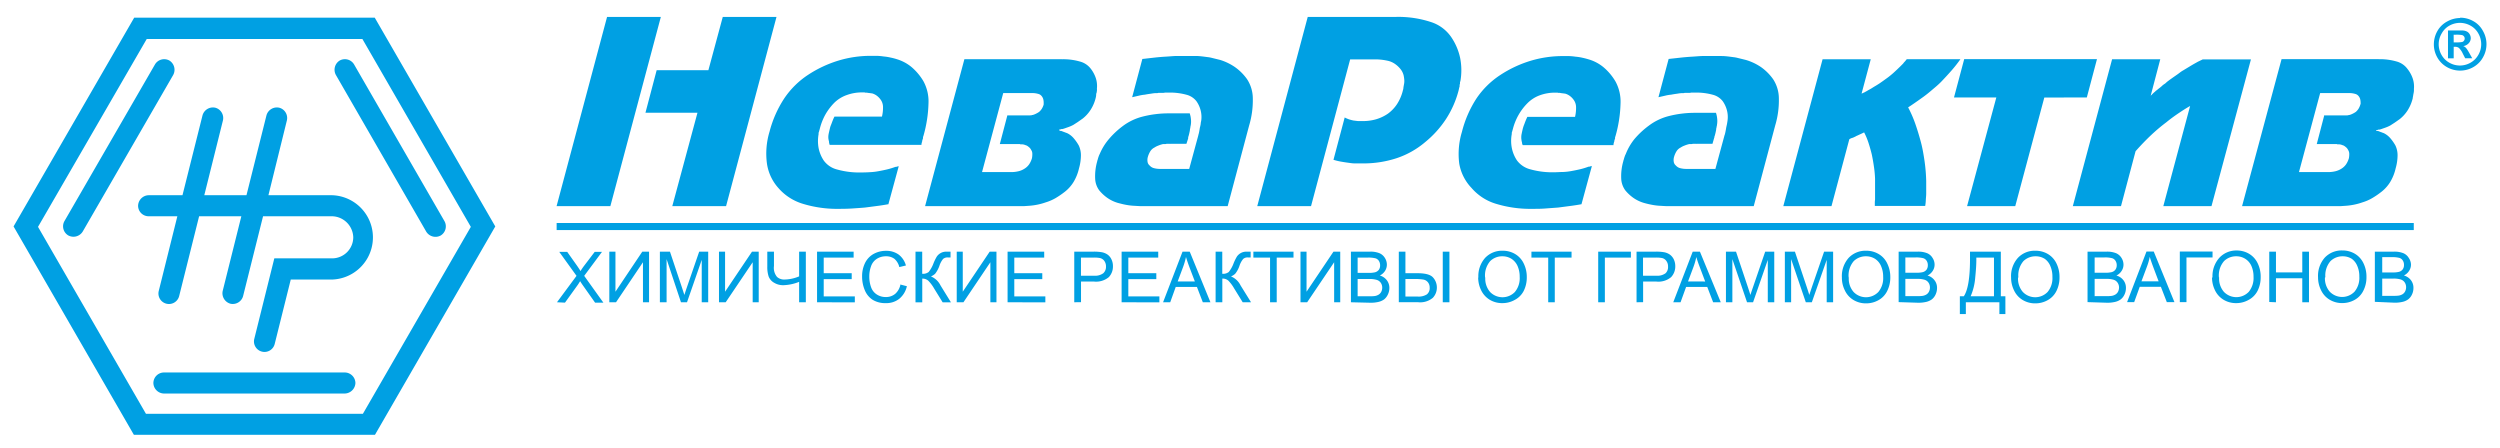 <svg id="_1" data-name="1" xmlns="http://www.w3.org/2000/svg" viewBox="0 0 521.57 93.54"><defs><style>.cls-1{fill:#00a0e3;fill-rule:evenodd;}</style></defs><title>Artboard 1</title><path class="cls-1" d="M31,40.73h7.07l4.18-16.66a2.26,2.26,0,0,1,2.66-1.6,2.23,2.23,0,0,1,1.6,2.66l-3.89,15.6h8.8l4.17-16.66a2.26,2.26,0,0,1,2.66-1.6,2.22,2.22,0,0,1,1.6,2.66L56,40.73H69.3a8.8,8.8,0,0,1,0,17.59l-8.64,0L57.31,71.76a2.19,2.19,0,0,1-4.26-1.06l4.18-16.8H69.31a4.41,4.41,0,0,0,4.39-4.39,4.52,4.52,0,0,0-4.39-4.39H54.88L50.72,61.76a2.23,2.23,0,0,1-2.66,1.6,2.27,2.27,0,0,1-1.6-2.66l3.89-15.58H41.54L37.38,61.76a2.19,2.19,0,1,1-4.26-1.06L37,45.12H31a2.2,2.2,0,0,1-2.19-2.2A2.26,2.26,0,0,1,31,40.73ZM2.83,47.24h0l25.1,43.47h50.3l25.1-43.47L78.18,3.68H28L2.83,47.24Zm5.1.09,22.52,39H75.71l22.52-39L75.61,8.14h-45L7.93,47.33ZM34.16,82.1A2.25,2.25,0,0,1,32,79.91a2.22,2.22,0,0,1,2.19-2.2l37.76,0a2.24,2.24,0,0,1,2.2,2.2,2.28,2.28,0,0,1-2.2,2.19l-37.76,0ZM70.07,15.63,88.93,48.34a2.27,2.27,0,0,0,3,.8,2.23,2.23,0,0,0,.8-3L73.87,13.44a2.23,2.23,0,0,0-3-.81,2.26,2.26,0,0,0-.8,3ZM17.25,48.32,36.14,15.63a2.27,2.27,0,0,0-.8-3,2.24,2.24,0,0,0-3,.8L13.45,46.12a2.21,2.21,0,0,0,.8,3,2.27,2.27,0,0,0,3-.8Zm496-44.63a5.56,5.56,0,0,1,2.73.71,5,5,0,0,1,2,2A5.54,5.54,0,0,1,518,12a5.22,5.22,0,0,1-2,2,5.54,5.54,0,0,1-5.5,0,5.26,5.26,0,0,1-2-2,5.53,5.53,0,0,1-.73-2.76,5.64,5.64,0,0,1,.74-2.77,5.12,5.12,0,0,1,2.06-2,5.55,5.55,0,0,1,2.72-.71ZM448.67,20l.16-.16.16-.16.13-.13.14-.14.18-.16a.85.85,0,0,0,.19-.16,1.58,1.58,0,0,0,.13-.13.8.8,0,0,1,.19-.13c.21-.18.43-.36.66-.53a7.44,7.44,0,0,0,.67-.59,1.24,1.24,0,0,0,.24-.16l.24-.16a5.82,5.82,0,0,1,.45-.4l.45-.34.72-.51.72-.5q.31-.21.66-.48a5.63,5.63,0,0,1,.72-.48l.53-.32.53-.32.53-.32.54-.32.95-.53,1-.48h10.05L461.38,43H451.33l5.59-20.89c-.68.38-1.44.86-2.29,1.43s-1.76,1.22-2.71,2a37.14,37.14,0,0,0-3.09,2.6c-1.06,1-2.16,2.13-3.29,3.41L442.5,43H432.45l8.19-30.63h10.05l-2,7.61ZM116.13,46.52H503.58V48H116.13V46.52Zm.07,16.54,4.08-5.51-3.6-5h1.66l1.92,2.71c.4.56.68,1,.85,1.29a13.83,13.83,0,0,1,.83-1.2l2.13-2.8h1.52l-3.71,5,4,5.59h-1.73l-2.66-3.77c-.15-.22-.3-.45-.46-.71-.24.39-.4.65-.51.8l-2.65,3.68ZM127.13,52.5h1.27v8.36L134,52.5h1.41V63.06h-1.27V54.71l-5.62,8.35h-1.4V52.5Zm10.54,10.56V52.5h2.1l2.5,7.47c.23.7.4,1.22.51,1.57.12-.39.3-.95.56-1.7l2.53-7.34h1.88V63.06H146.4V54.22l-3.07,8.84h-1.26l-3-9v9ZM150,52.5h1.27v8.36l5.62-8.36h1.4V63.06h-1.26V54.71l-5.63,8.35H150V52.5Zm18.12,10.56h-1.4V58.8a9.54,9.54,0,0,1-3.29.7,3.59,3.59,0,0,1-1.94-.52,2.56,2.56,0,0,1-1.13-1.3,6.29,6.29,0,0,1-.28-2.08V52.5h1.39v3a2.94,2.94,0,0,0,.64,2.27,2.18,2.18,0,0,0,1.51.55,8.2,8.2,0,0,0,3.1-.66V52.5h1.4V63.06Zm2.34,0V52.5h7.63v1.24h-6.24V57h5.84v1.24h-5.84v3.59h6.49v1.25Zm17.34-3.71,1.4.36a4.69,4.69,0,0,1-1.58,2.62,4.32,4.32,0,0,1-2.8.91,5,5,0,0,1-2.77-.7,4.32,4.32,0,0,1-1.63-2,7.25,7.25,0,0,1-.56-2.83,6.24,6.24,0,0,1,.63-2.88,4.34,4.34,0,0,1,1.8-1.87,5.28,5.28,0,0,1,2.56-.63,4.37,4.37,0,0,1,2.66.8A4.26,4.26,0,0,1,189,55.39l-1.38.33A3.26,3.26,0,0,0,186.6,54a2.85,2.85,0,0,0-1.76-.53,3.44,3.44,0,0,0-2,.59,3,3,0,0,0-1.14,1.56,6.09,6.09,0,0,0-.34,2,6.46,6.46,0,0,0,.39,2.35,2.93,2.93,0,0,0,1.23,1.5,3.34,3.34,0,0,0,1.79.5,3,3,0,0,0,2-.67,3.52,3.52,0,0,0,1.1-2ZM191,52.5h1.4v4.62a1.92,1.92,0,0,0,1.34-.37,6.34,6.34,0,0,0,1-1.78,10,10,0,0,1,.72-1.47,2.39,2.39,0,0,1,2-1h.85v1.21h-.56a1.4,1.4,0,0,0-1,.32,4.44,4.44,0,0,0-.75,1.39,5.79,5.79,0,0,1-.9,1.69,2.94,2.94,0,0,1-.88.56,3.88,3.88,0,0,1,2,1.88l2.17,3.52h-1.73l-1.77-2.87a7.75,7.75,0,0,0-1.22-1.63,1.78,1.78,0,0,0-1.26-.44v4.94H191V52.5Zm8.6,0h1.26v8.36l5.62-8.36h1.41V63.06h-1.27V54.71L201,63.06h-1.4V52.5Zm10.61,10.56V52.5h7.64v1.24h-6.24V57h5.84v1.24h-5.84v3.59h6.48v1.25Zm13.91,0V52.5h4a9.27,9.27,0,0,1,1.6.1,3.14,3.14,0,0,1,1.31.49,2.52,2.52,0,0,1,.84,1,3.17,3.17,0,0,1,.32,1.44,3.24,3.24,0,0,1-.85,2.28,4.15,4.15,0,0,1-3.1.93h-2.71v4.3Zm1.4-5.54h2.73a2.87,2.87,0,0,0,1.92-.51,1.78,1.78,0,0,0,.57-1.41,1.92,1.92,0,0,0-.33-1.14,1.55,1.55,0,0,0-.89-.62,5.89,5.89,0,0,0-1.3-.1h-2.7v3.78ZM234,63.06V52.5h7.64v1.24h-6.24V57h5.84v1.24h-5.84v3.59h6.48v1.25Zm8.65,0,4.06-10.56h1.5l4.32,10.56h-1.59l-1.23-3.2h-4.42l-1.15,3.2Zm3.05-4.34h3.58l-1.11-2.92c-.33-.89-.58-1.62-.74-2.19a14.72,14.72,0,0,1-.57,2l-1.16,3.1Zm8-6.22H255v4.62a1.93,1.93,0,0,0,1.35-.37,6.39,6.39,0,0,0,1-1.78,10,10,0,0,1,.72-1.47,2.39,2.39,0,0,1,2-1h.85v1.21h-.56a1.35,1.35,0,0,0-1,.32,4.41,4.41,0,0,0-.76,1.39,5.34,5.34,0,0,1-.9,1.69,2.82,2.82,0,0,1-.88.56,3.85,3.85,0,0,1,2,1.88L261,63.06h-1.74l-1.77-2.87a8.16,8.16,0,0,0-1.21-1.63,1.8,1.8,0,0,0-1.27-.44v4.94h-1.4V52.5Zm11.27,10.56V53.74h-3.48V52.5h8.37v1.24h-3.5v9.32Zm6.35-10.56h1.26v8.36l5.62-8.36h1.41V63.06h-1.27V54.71l-5.63,8.35h-1.39V52.5Zm10.52,10.56V52.5h4a4.93,4.93,0,0,1,1.94.32,2.47,2.47,0,0,1,1.15,1,2.61,2.61,0,0,1,.41,1.39,2.42,2.42,0,0,1-.36,1.27,2.72,2.72,0,0,1-1.11,1,2.76,2.76,0,0,1,1.47,1,2.58,2.58,0,0,1,.52,1.6,3.11,3.11,0,0,1-.32,1.38,2.78,2.78,0,0,1-.77,1,3.35,3.35,0,0,1-1.16.52,6.86,6.86,0,0,1-1.7.18Zm1.4-6.13h2.28a5.27,5.27,0,0,0,1.34-.12,1.48,1.48,0,0,0,.8-.52,1.55,1.55,0,0,0,.27-.93,1.73,1.73,0,0,0-.25-.92,1.28,1.28,0,0,0-.72-.55,6,6,0,0,0-1.61-.15h-2.11v3.19Zm0,4.88h2.63a6.54,6.54,0,0,0,.95-.05,2.15,2.15,0,0,0,.8-.29,1.52,1.52,0,0,0,.54-.58,1.86,1.86,0,0,0,.21-.89,1.76,1.76,0,0,0-.3-1,1.6,1.6,0,0,0-.85-.61,5,5,0,0,0-1.54-.18h-2.44v3.63Zm8.57-9.31h1.4V57h2.52c1.65,0,2.74.3,3.26.91a3.11,3.11,0,0,1,.78,2.08,3.08,3.08,0,0,1-.84,2.14,4.11,4.11,0,0,1-3.1.92h-4V52.5Zm1.4,9.37h2.56a3.22,3.22,0,0,0,1.91-.45,1.64,1.64,0,0,0,.59-1.41,1.72,1.72,0,0,0-.36-1.11,1.57,1.57,0,0,0-.93-.57,10.39,10.39,0,0,0-1.9-.12h-1.87v3.66ZM301,52.5h1.39V63.06H301V52.5Zm7.43,5.41a5.73,5.73,0,0,1,1.41-4.11,4.82,4.82,0,0,1,3.65-1.49,5,5,0,0,1,2.63.7,4.57,4.57,0,0,1,1.79,2,6.33,6.33,0,0,1,.62,2.83,6.22,6.22,0,0,1-.65,2.87A4.38,4.38,0,0,1,316,62.58a5.17,5.17,0,0,1-2.56.66,5,5,0,0,1-2.67-.72,4.71,4.71,0,0,1-1.78-2,6,6,0,0,1-.6-2.64Zm1.44,0a4.23,4.23,0,0,0,1,3,3.59,3.59,0,0,0,5.18,0,4.49,4.49,0,0,0,1-3.15,5.47,5.47,0,0,0-.44-2.25A3.44,3.44,0,0,0,315.34,54a3.5,3.5,0,0,0-1.89-.53,3.56,3.56,0,0,0-2.55,1,4.58,4.58,0,0,0-1.07,3.41ZM323,63.06V53.74H319.5V52.5h8.37v1.24h-3.5v9.32ZM333.43,52.5h6.82v1.24h-5.43v9.32h-1.39V52.5Zm8,10.56V52.5h4a9.4,9.4,0,0,1,1.61.1,3.1,3.1,0,0,1,1.3.49,2.62,2.62,0,0,1,.85,1,3.3,3.3,0,0,1,.32,1.44,3.25,3.25,0,0,1-.86,2.28,4.1,4.1,0,0,1-3.09.93H342.8v4.3Zm1.4-5.54h2.73a2.87,2.87,0,0,0,1.92-.51A1.78,1.78,0,0,0,348,55.6a1.86,1.86,0,0,0-.34-1.14,1.5,1.5,0,0,0-.88-.62,6,6,0,0,0-1.3-.1h-2.7v3.78Zm6.29,5.54h1.49l1.16-3.2h4.41l1.23,3.2H359L354.65,52.5h-1.5l-4.06,10.56Zm3.05-4.34,1.16-3.1a14.72,14.72,0,0,0,.57-2q.24.86.75,2.19l1.1,2.92Zm7.91,4.34V52.5h2.1l2.5,7.47c.23.7.4,1.22.5,1.57.12-.39.31-.95.57-1.7l2.52-7.34h1.89V63.06h-1.35V54.22l-3.07,8.84h-1.26l-3.06-9v9Zm12.29,0V52.5h2.1l2.5,7.47c.23.7.4,1.22.5,1.57.12-.39.31-.95.56-1.7l2.53-7.34h1.88V63.06h-1.34V54.22L378,63.06h-1.26l-3.06-9v9Zm11.9-5.15a5.73,5.73,0,0,1,1.41-4.11,4.82,4.82,0,0,1,3.65-1.49,5,5,0,0,1,2.63.7,4.5,4.5,0,0,1,1.79,2,6.33,6.33,0,0,1,.62,2.83,6.22,6.22,0,0,1-.65,2.87,4.36,4.36,0,0,1-1.83,1.92,5.23,5.23,0,0,1-2.57.66,5,5,0,0,1-2.66-.72,4.58,4.58,0,0,1-1.78-2,5.88,5.88,0,0,1-.61-2.64Zm1.44,0a4.19,4.19,0,0,0,1,3,3.58,3.58,0,0,0,5.17,0,4.49,4.49,0,0,0,1-3.15,5.47,5.47,0,0,0-.44-2.25A3.37,3.37,0,0,0,391.19,54a3.49,3.49,0,0,0-1.88-.53,3.58,3.58,0,0,0-2.56,1,4.58,4.58,0,0,0-1.07,3.41Zm10.4,5.12V52.5h4a5,5,0,0,1,1.94.32,2.4,2.4,0,0,1,1.14,1,2.54,2.54,0,0,1,.42,1.39,2.34,2.34,0,0,1-.37,1.27,2.66,2.66,0,0,1-1.11,1,2.76,2.76,0,0,1,1.47,1,2.52,2.52,0,0,1,.52,1.6,3.24,3.24,0,0,1-.31,1.38,2.69,2.69,0,0,1-.78,1,3.3,3.3,0,0,1-1.15.52,7,7,0,0,1-1.71.18Zm1.4-6.13h2.29a5.23,5.23,0,0,0,1.33-.12,1.48,1.48,0,0,0,.8-.52,1.55,1.55,0,0,0,.27-.93,1.65,1.65,0,0,0-.25-.92,1.28,1.28,0,0,0-.72-.55,5.94,5.94,0,0,0-1.61-.15h-2.11v3.19Zm0,4.88h2.63a6.54,6.54,0,0,0,.95-.05,2.28,2.28,0,0,0,.81-.29,1.49,1.49,0,0,0,.53-.58,1.86,1.86,0,0,0,.21-.89,1.76,1.76,0,0,0-.3-1,1.54,1.54,0,0,0-.84-.61,5.12,5.12,0,0,0-1.55-.18h-2.44v3.63ZM411,52.5h6.43v9.31h.95v3.71h-1.25V63.06h-7v2.46h-1.25V61.81h.83Q411,59.89,411,54V52.5Zm5,1.24h-3.68v.54q0,1.35-.24,3.69a12,12,0,0,1-.95,3.84h4.87V53.74Zm3.57,4.17a5.69,5.69,0,0,1,1.42-4.11,4.79,4.79,0,0,1,3.64-1.49,5,5,0,0,1,2.64.7,4.57,4.57,0,0,1,1.79,2,6.32,6.32,0,0,1,.61,2.83,6.22,6.22,0,0,1-.64,2.87,4.44,4.44,0,0,1-1.84,1.92,5.23,5.23,0,0,1-2.57.66,5,5,0,0,1-2.66-.72,4.58,4.58,0,0,1-1.78-2,6,6,0,0,1-.61-2.64Zm1.45,0a4.23,4.23,0,0,0,1,3,3.58,3.58,0,0,0,5.17,0,4.49,4.49,0,0,0,1-3.15,5.47,5.47,0,0,0-.43-2.25A3.39,3.39,0,0,0,426.59,54a3.49,3.49,0,0,0-1.88-.53,3.6,3.6,0,0,0-2.56,1,4.58,4.58,0,0,0-1.06,3.41Zm14.5,5.12V52.5h4a5,5,0,0,1,1.94.32,2.47,2.47,0,0,1,1.15,1,2.61,2.61,0,0,1,.41,1.39,2.34,2.34,0,0,1-.37,1.27,2.6,2.6,0,0,1-1.11,1,2.82,2.82,0,0,1,1.48,1,2.57,2.57,0,0,1,.51,1.6,3.1,3.1,0,0,1-.31,1.38,2.69,2.69,0,0,1-.78,1,3.22,3.22,0,0,1-1.15.52,6.89,6.89,0,0,1-1.71.18Zm1.4-6.13h2.28a5.17,5.17,0,0,0,1.33-.12,1.41,1.41,0,0,0,.8-.52,1.55,1.55,0,0,0,.28-.93,1.65,1.65,0,0,0-.26-.92,1.28,1.28,0,0,0-.72-.55,5.85,5.85,0,0,0-1.6-.15H437v3.19Zm0,4.88h2.62a6.7,6.7,0,0,0,1-.05,2.15,2.15,0,0,0,.8-.29,1.52,1.52,0,0,0,.54-.58,2,2,0,0,0,.21-.89,1.77,1.77,0,0,0-.31-1,1.54,1.54,0,0,0-.84-.61,5,5,0,0,0-1.54-.18H437v3.63Zm6.85,1.25,4.05-10.56h1.51l4.32,10.56h-1.59l-1.24-3.2h-4.41l-1.16,3.2Zm3-4.34h3.58l-1.1-2.92q-.5-1.34-.75-2.19a12.33,12.33,0,0,1-.57,2l-1.16,3.1Zm8-6.22h6.83v1.24h-5.44v9.32h-1.39V52.5Zm6.72,5.41a6,6,0,0,0,.6,2.64,4.65,4.65,0,0,0,1.78,2,5,5,0,0,0,2.67.72,5.19,5.19,0,0,0,2.56-.66A4.44,4.44,0,0,0,471,60.66a6.22,6.22,0,0,0,.64-2.87,6.32,6.32,0,0,0-.61-2.83,4.57,4.57,0,0,0-1.79-2,5,5,0,0,0-2.64-.7A4.79,4.79,0,0,0,463,53.8a5.73,5.73,0,0,0-1.41,4.11Zm1.44,0a4.54,4.54,0,0,1,1.07-3.41,3.56,3.56,0,0,1,2.55-1,3.46,3.46,0,0,1,1.88.53,3.39,3.39,0,0,1,1.28,1.49,5.47,5.47,0,0,1,.44,2.25,4.54,4.54,0,0,1-1,3.15,3.59,3.59,0,0,1-5.18,0,4.23,4.23,0,0,1-1-3Zm10.5,5.12V52.5h1.4v4.33h5.49V52.5h1.4V63.06h-1.4v-5h-5.49v5Zm10.18-5.15a5.73,5.73,0,0,1,1.41-4.11,4.83,4.83,0,0,1,3.65-1.49,5.06,5.06,0,0,1,2.64.7,4.57,4.57,0,0,1,1.79,2,6.32,6.32,0,0,1,.61,2.83,6.1,6.1,0,0,1-.65,2.87,4.36,4.36,0,0,1-1.83,1.92,5.23,5.23,0,0,1-2.57.66,5,5,0,0,1-2.66-.72,4.58,4.58,0,0,1-1.78-2,6,6,0,0,1-.61-2.64Zm1.44,0a4.23,4.23,0,0,0,1,3,3.58,3.58,0,0,0,5.17,0,4.49,4.49,0,0,0,1-3.15,5.32,5.32,0,0,0-.44-2.25A3.37,3.37,0,0,0,490.65,54a3.49,3.49,0,0,0-1.88-.53,3.6,3.6,0,0,0-2.56,1,4.58,4.58,0,0,0-1.07,3.41Zm10.41,5.12V52.5h4a5,5,0,0,1,1.94.32,2.4,2.4,0,0,1,1.14,1A2.54,2.54,0,0,1,503,55.2a2.34,2.34,0,0,1-.37,1.27,2.6,2.6,0,0,1-1.11,1,2.82,2.82,0,0,1,1.48,1,2.57,2.57,0,0,1,.51,1.6,3.1,3.1,0,0,1-.31,1.38,2.69,2.69,0,0,1-.78,1,3.22,3.22,0,0,1-1.15.52,7,7,0,0,1-1.71.18Zm1.4-6.13h2.28a5.17,5.17,0,0,0,1.33-.12,1.44,1.44,0,0,0,.8-.52,1.55,1.55,0,0,0,.27-.93,1.65,1.65,0,0,0-.25-.92,1.28,1.28,0,0,0-.72-.55,5.94,5.94,0,0,0-1.61-.15H497v3.19Zm0,4.88h2.62a6.44,6.44,0,0,0,.95-.05,2.21,2.21,0,0,0,.81-.29,1.49,1.49,0,0,0,.53-.58,1.86,1.86,0,0,0,.21-.89,1.76,1.76,0,0,0-.3-1,1.54,1.54,0,0,0-.84-.61,5.09,5.09,0,0,0-1.54-.18H497v3.63ZM137.87,3.53,127.34,43H116.12L126.65,3.53Zm24.14,0H150.79l-3,11.11H137l-2.34,8.88h10.85L140.26,43h11.22L162,3.53ZM185.3,42.61c-.78.14-1.57.27-2.39.37l-2.45.32c-.81.07-1.67.13-2.57.19s-1.82.08-2.74.08a24.44,24.44,0,0,1-7.71-1.07,10.91,10.91,0,0,1-5.06-3.29A9.71,9.71,0,0,1,160,34.08a15.8,15.8,0,0,1,.55-6.62,23.24,23.24,0,0,1,3.06-6.92,17.71,17.71,0,0,1,5-4.94,24.54,24.54,0,0,1,6.28-2.95,23.16,23.16,0,0,1,6.8-1l1.28,0a12.87,12.87,0,0,1,1.38.13,10.28,10.28,0,0,1,1.41.22c.48.1,1,.23,1.41.37a8.71,8.71,0,0,1,3.06,1.67,11.7,11.7,0,0,1,2.42,2.9,8.78,8.78,0,0,1,1.06,4.6,27.09,27.09,0,0,1-1.06,6.83.85.85,0,0,0-.08.24,1.12,1.12,0,0,0,0,.24,1.8,1.8,0,0,0-.08.21,1,1,0,0,1-.08.22.36.36,0,0,1,0,.1.23.23,0,0,0,0,.11.29.29,0,0,0-.08.13.44.44,0,0,0,0,.14,1.55,1.55,0,0,0-.08.23,1.06,1.06,0,0,0,0,.24H173.13a.24.24,0,0,1-.08-.1.23.23,0,0,1,0-.11,1,1,0,0,1-.08-.19.35.35,0,0,1,0-.13c0-.18-.07-.35-.1-.53a2.65,2.65,0,0,1-.06-.58,3.86,3.86,0,0,1,.08-.72c.06-.27.12-.54.19-.83s.08-.35.13-.53.14-.39.24-.64.16-.45.27-.71a8.48,8.48,0,0,1,.37-.83H184a7.88,7.88,0,0,0,.22-2.07,2.65,2.65,0,0,0-.43-1.38,3.87,3.87,0,0,0-.82-.88,3.06,3.06,0,0,0-1-.51l-.59-.08a3.4,3.4,0,0,1-.53-.08h-.26a.47.47,0,0,1-.22-.05h-.47a9.12,9.12,0,0,0-3.27.56A7,7,0,0,0,174,21.5,11.91,11.91,0,0,0,172.14,24,12.35,12.35,0,0,0,171,27a1.15,1.15,0,0,0-.08.29,1.35,1.35,0,0,1-.08.24.83.83,0,0,0-.06.29V28a8.14,8.14,0,0,0,0,2.87,7.22,7.22,0,0,0,1.07,2.61,4.91,4.91,0,0,0,2.79,1.88,17,17,0,0,0,5,.62q1,0,1.89-.06a12.57,12.57,0,0,0,1.78-.21c.6-.11,1.2-.23,1.78-.37a15,15,0,0,0,1.73-.53.58.58,0,0,0,.19,0,.29.29,0,0,0,.13-.08.58.58,0,0,0,.19,0,.67.67,0,0,0,.18-.08l-2.18,8Zm36.21-30.26H201.2L193,43H213l.72,0,1.14-.08a12.83,12.83,0,0,0,1.55-.22,12.65,12.65,0,0,0,1.75-.48,9.7,9.7,0,0,0,2.08-.9,18.15,18.15,0,0,0,2-1.38,7.69,7.69,0,0,0,1.75-2,9.61,9.61,0,0,0,1.12-2.82,10.07,10.07,0,0,0,.4-2.74,4.73,4.73,0,0,0-.46-2.05,9.67,9.67,0,0,0-1.09-1.54,4.26,4.26,0,0,0-1.3-1l-.21-.08a.9.9,0,0,1-.21-.08l-.22-.08a.9.9,0,0,1-.21-.08l-.21-.08a.3.3,0,0,1-.16-.08l-.21,0-.22-.08L221,27a.76.76,0,0,0,.21,0,.6.6,0,0,0,.21-.08l.24,0,.29-.08c.32-.11.64-.22,1-.35a6.91,6.91,0,0,0,1-.45l.9-.58c.32-.22.64-.45,1-.7a7.36,7.36,0,0,0,1.67-1.83,8.16,8.16,0,0,0,1.09-2.58,3.35,3.35,0,0,0,.08-.51c0-.15,0-.31.08-.45a4.71,4.71,0,0,0,.08-.5,3.64,3.64,0,0,0,0-.45,5.22,5.22,0,0,0-.24-2.16,6.62,6.62,0,0,0-1.09-2,4.16,4.16,0,0,0-2.21-1.44,12.57,12.57,0,0,0-3.75-.48ZM210.14,24.16l-1.55,5.9h4.2a.21.21,0,0,0,.16.05h.22a2,2,0,0,1,.53.08l.53.19a3.59,3.59,0,0,1,.5.37,1.65,1.65,0,0,1,.4.53,1.36,1.36,0,0,1,.24.75,4.21,4.21,0,0,1-.08,1,4.62,4.62,0,0,1-.58,1.25,3.28,3.28,0,0,1-1,.93,4,4,0,0,1-1.28.53,6.09,6.09,0,0,1-1.43.16h-6.12l4.42-16.48h6a4.31,4.31,0,0,1,1.27.16,1.3,1.3,0,0,1,.75.47,1.7,1.7,0,0,1,.34.67,2.84,2.84,0,0,1,.08.72v.26a.18.18,0,0,0,0,.11,3.75,3.75,0,0,1-.4.9,2.89,2.89,0,0,1-.56.64,4.6,4.6,0,0,1-.64.37,3.54,3.54,0,0,1-.69.27l-.13,0a.22.22,0,0,0-.13.08,1.42,1.42,0,0,0-.3,0,1,1,0,0,1-.24,0h-4.51ZM238.37,12.3,241,12c.84-.09,1.61-.15,2.32-.19s1.39-.11,2-.13l1.94,0H248l1.49,0c.54,0,1.08.06,1.65.13l.85.11a6.07,6.07,0,0,1,.85.16l.85.21.86.21A11.38,11.38,0,0,1,257.65,14a10.57,10.57,0,0,1,2.52,2.52,7.38,7.38,0,0,1,1.2,3.94,18.37,18.37,0,0,1-.77,5.74L256.13,43H238.85l-1.09,0-1.41-.08a12.8,12.8,0,0,1-1.6-.22c-.53-.1-1-.23-1.54-.37a7.61,7.61,0,0,1-2.12-1,8.64,8.64,0,0,1-1.76-1.62,4.4,4.4,0,0,1-.85-2.47,11.37,11.37,0,0,1,.43-3.59c0-.11.07-.22.1-.35s.07-.25.11-.39.08-.23.13-.38a3.89,3.89,0,0,1,.19-.42,11.85,11.85,0,0,1,1.83-3,17.62,17.62,0,0,1,2.95-2.79,11.68,11.68,0,0,1,4.18-2,22,22,0,0,1,5.66-.67h4.15a5.29,5.29,0,0,1,.26,1.28,4.47,4.47,0,0,1-.05,1.22,3.25,3.25,0,0,0-.08.43,1.85,1.85,0,0,1-.08.37c0,.28-.08.55-.13.8s-.12.49-.19.74a.18.18,0,0,0-.05.11v.16a.12.12,0,0,0,0,.1L247.52,30h-3.3a.54.54,0,0,1-.21,0h-.64a.47.47,0,0,1-.24.05h-.24l-.24,0-.29.08a6.45,6.45,0,0,0-.77.27,3.48,3.48,0,0,0-.72.37,2.18,2.18,0,0,0-.85.74,4.53,4.53,0,0,0-.53,1.17,2.36,2.36,0,0,0-.08,1.07,1.25,1.25,0,0,0,.45.79,1.74,1.74,0,0,0,.88.54,5,5,0,0,0,1.3.16h6.06L250,28.25V28.2a5.4,5.4,0,0,0,.18-.72c.05-.26.1-.52.13-.77a8.64,8.64,0,0,0,.19-.85c0-.28.1-.57.13-.85a5.61,5.61,0,0,0-.16-2.05,5.76,5.76,0,0,0-.85-1.83,3.81,3.81,0,0,0-2.07-1.36,13,13,0,0,0-3.78-.45h-.74a1,1,0,0,1-.35.05h-1a.83.83,0,0,1-.29.06h-.29c-.36,0-.72.08-1.09.13s-.76.11-1.15.19a7.77,7.77,0,0,0-1.25.21l-1.41.32,2.13-8Zm52.8-8.77a21.71,21.71,0,0,1,7.34,1.06,8.11,8.11,0,0,1,4.25,3.14,12.23,12.23,0,0,1,1.87,4.38,13.21,13.21,0,0,1,.05,4.82.85.85,0,0,0-.08.24,1.05,1.05,0,0,0,0,.24c0,.1-.06.2-.08.29a1.06,1.06,0,0,0,0,.24c0,.14-.08.29-.11.45s-.07.33-.11.5a20.35,20.35,0,0,1-2.6,5.91,21.2,21.2,0,0,1-4.42,4.89A17.91,17.91,0,0,1,291.38,33a22.11,22.11,0,0,1-7.12,1.09c-.53,0-1.06,0-1.6,0s-1-.09-1.54-.16-1-.15-1.51-.24a13.2,13.2,0,0,1-1.41-.35l2.34-8.83a6.74,6.74,0,0,0,.87.38,8.37,8.37,0,0,0,1,.26l.93.11c.34,0,.68,0,1,0a9.78,9.78,0,0,0,2.73-.37,8.65,8.65,0,0,0,2.48-1.17,7.71,7.71,0,0,0,1.91-2,9.26,9.26,0,0,0,1.22-2.85,3.21,3.21,0,0,0,.11-.48c0-.21.07-.46.11-.74a3.39,3.39,0,0,0,.08-.91,8.12,8.12,0,0,0-.14-1,3.48,3.48,0,0,0-.55-1.19,5.34,5.34,0,0,0-1.09-1.09,4.29,4.29,0,0,0-1.76-.8,11.69,11.69,0,0,0-2.71-.27h-5.05L273.52,43H262.3L272.83,3.53Zm38.77,39.08,2.18-8a.87.87,0,0,1-.19.08.54.54,0,0,1-.19,0,.29.29,0,0,1-.13.08.5.5,0,0,1-.19,0,14.85,14.85,0,0,1-1.72.53c-.59.14-1.18.26-1.78.37a12.71,12.71,0,0,1-1.79.21c-.62,0-1.25.06-1.88.06a17,17,0,0,1-5-.62,5,5,0,0,1-2.79-1.88,7.2,7.2,0,0,1-1.06-2.61,7.69,7.69,0,0,1,0-2.87V27.8a.8.8,0,0,1,.05-.29,1.35,1.35,0,0,0,.08-.24,1.82,1.82,0,0,1,.08-.29,12,12,0,0,1,1.2-3,11.53,11.53,0,0,1,1.88-2.47,7,7,0,0,1,2.53-1.62,9.12,9.12,0,0,1,3.27-.56h.48a.41.41,0,0,0,.21.05h.27a3.08,3.08,0,0,0,.53.08l.58.08a3.06,3.06,0,0,1,1,.51,3.66,3.66,0,0,1,.82.88,2.65,2.65,0,0,1,.43,1.38,8.26,8.26,0,0,1-.21,2.07h-9.95c-.14.28-.26.56-.37.83s-.19.5-.27.71a6.54,6.54,0,0,0-.23.64c-.06.18-.1.36-.14.53s-.13.56-.18.83a3.17,3.17,0,0,0-.08.72,2.67,2.67,0,0,0,.05.58c0,.18.07.35.11.53a.69.69,0,0,0,0,.13c0,.06.05.12.08.19a.23.23,0,0,0,0,.11.35.35,0,0,0,.08.1h18.93a1.12,1.12,0,0,1,0-.24.63.63,0,0,1,.08-.23.39.39,0,0,1,0-.14.41.41,0,0,1,.08-.13.23.23,0,0,1,0-.11.18.18,0,0,0,0-.1.65.65,0,0,0,.08-.22,1.8,1.8,0,0,1,.08-.21,1.12,1.12,0,0,1,0-.24,1.35,1.35,0,0,1,.08-.24,27.09,27.09,0,0,0,1.06-6.83,8.78,8.78,0,0,0-1.06-4.6,11.49,11.49,0,0,0-2.42-2.9,8.62,8.62,0,0,0-3.06-1.67c-.46-.14-.93-.27-1.41-.37a9.91,9.91,0,0,0-1.4-.22,13.31,13.31,0,0,0-1.39-.13l-1.27,0a23.18,23.18,0,0,0-6.81,1,24.48,24.48,0,0,0-6.27,2.95,17.62,17.62,0,0,0-5,4.94,23.22,23.22,0,0,0-3,6.92,15.82,15.82,0,0,0-.56,6.62A9.73,9.73,0,0,0,307,39.21a10.83,10.83,0,0,0,5.05,3.29,24.52,24.52,0,0,0,7.71,1.07c.92,0,1.83,0,2.74-.08l2.58-.19,2.44-.32c.82-.1,1.62-.23,2.4-.37ZM348.12,12.3l2.63-.29c.84-.09,1.61-.15,2.32-.19s1.39-.11,2-.13l1.94,0h.7l1.48,0c.54,0,1.09.06,1.65.13l.85.11a6.07,6.07,0,0,1,.85.16l.86.21.85.21A11.38,11.38,0,0,1,367.4,14a10.57,10.57,0,0,1,2.52,2.52,7.38,7.38,0,0,1,1.2,3.94,18.37,18.37,0,0,1-.77,5.74L365.88,43H348.6l-1.09,0-1.41-.08a12.4,12.4,0,0,1-1.59-.22c-.54-.1-1.05-.23-1.55-.37a7.61,7.61,0,0,1-2.12-1,8.64,8.64,0,0,1-1.76-1.62,4.48,4.48,0,0,1-.85-2.47,11.37,11.37,0,0,1,.43-3.59c0-.11.07-.22.1-.35s.07-.25.11-.39.08-.23.13-.38.12-.28.19-.42A11.85,11.85,0,0,1,341,29a17.62,17.62,0,0,1,3-2.79,11.68,11.68,0,0,1,4.18-2,22,22,0,0,1,5.66-.67H358a5.29,5.29,0,0,1,.26,1.28,4.47,4.47,0,0,1-.05,1.22c0,.14-.06.29-.08.43a1.85,1.85,0,0,1-.08.37c0,.28-.08.55-.13.8s-.12.49-.19.74a.18.18,0,0,0-.05.11v.16a.12.12,0,0,0-.05.1L357.27,30H354a.54.54,0,0,1-.21,0h-.64a.47.47,0,0,1-.24.05h-.24l-.24,0-.29.08a6.45,6.45,0,0,0-.77.27,3.48,3.48,0,0,0-.72.37,2.18,2.18,0,0,0-.85.74,4.53,4.53,0,0,0-.53,1.17,2.36,2.36,0,0,0-.08,1.07,1.25,1.25,0,0,0,.45.79,1.78,1.78,0,0,0,.88.54,5,5,0,0,0,1.3.16h6.06l1.92-7.08V28.2a5.4,5.4,0,0,0,.18-.72c.06-.26.1-.52.14-.77s.13-.57.18-.85.1-.57.13-.85a5.41,5.41,0,0,0-.16-2.05,5.76,5.76,0,0,0-.85-1.83,3.81,3.81,0,0,0-2.07-1.36,13,13,0,0,0-3.78-.45h-.74a1,1,0,0,1-.35.05h-1a.83.83,0,0,1-.29.06h-.29c-.36,0-.72.08-1.09.13s-.76.11-1.15.19a7.77,7.77,0,0,0-1.25.21l-1.41.32,2.13-8Zm40.25,7.23.19-.08a.71.71,0,0,0,.19-.08.34.34,0,0,1,.16-.08.27.27,0,0,0,.16-.08l.39-.21.35-.21c.21-.11.41-.21.58-.32l.59-.37q.58-.33,1.17-.72c.39-.27.78-.54,1.17-.83A17.34,17.34,0,0,0,395,15.23c.52-.47,1-.93,1.47-1.39l.18-.18.19-.19.16-.16a1,1,0,0,0,.16-.21l.32-.35c.1-.12.21-.25.32-.4H409a28.55,28.55,0,0,1-1.89,2.4c-.65.74-1.33,1.47-2,2.18s-1.43,1.32-2.16,1.94a25.6,25.6,0,0,1-2.15,1.67l-.72.51-.72.5-.63.43-.64.42a25.07,25.07,0,0,1,1.49,3.41c.42,1.2.81,2.48,1.17,3.83s.57,2.65.77,4a35.57,35.57,0,0,1,.34,4.12v2.61c0,.46-.06.9-.08,1.33a9.11,9.11,0,0,1-.13,1.27H391.14v-.66a4.91,4.91,0,0,1,.05-.67V40.22q0-.37,0-.75c0-.25,0-.49,0-.74s0-.44,0-.69,0-.5,0-.75a22,22,0,0,0-.24-2.55q-.18-1.27-.45-2.55c-.21-.85-.44-1.66-.69-2.42a14.28,14.28,0,0,0-.9-2.15l-.27.13-.27.13-.53.24c-.18.09-.35.17-.53.24a2.89,2.89,0,0,1-.35.19l-.39.18a3.14,3.14,0,0,0-.4.13,2.89,2.89,0,0,0-.35.19L382.1,43H372.05l8.19-30.63h10.05l-1.92,7.18Zm47,.8,2.12-8h-27.7l-2.13,8h8.83L410.39,43h10.05l6.06-22.65Zm60.93-8H476L467.76,43H487.7l.72,0,1.14-.08a12.83,12.83,0,0,0,1.55-.22,12.65,12.65,0,0,0,1.75-.48,9.41,9.41,0,0,0,2.07-.9,17.36,17.36,0,0,0,2-1.38,7.69,7.69,0,0,0,1.75-2,9.61,9.61,0,0,0,1.12-2.82,10.07,10.07,0,0,0,.4-2.74,4.73,4.73,0,0,0-.46-2.05,9.67,9.67,0,0,0-1.09-1.54,4.26,4.26,0,0,0-1.3-1l-.21-.08a.9.9,0,0,1-.21-.08l-.22-.08a.9.9,0,0,1-.21-.08l-.21-.08a.3.3,0,0,1-.16-.08l-.22,0-.21-.08.06-.11a.76.76,0,0,0,.21,0,.6.6,0,0,0,.21-.08l.24,0,.29-.08c.32-.11.64-.22,1-.35a6.91,6.91,0,0,0,1-.45l.9-.58c.32-.22.64-.45,1-.7a7.36,7.36,0,0,0,1.67-1.83,8.4,8.4,0,0,0,1.09-2.58c0-.18.06-.35.08-.51s.05-.31.08-.45a4.71,4.71,0,0,0,.08-.5,3.64,3.64,0,0,0,0-.45,5.22,5.22,0,0,0-.24-2.16,6.62,6.62,0,0,0-1.09-2A4.16,4.16,0,0,0,500,12.83a12.57,12.57,0,0,0-3.75-.48ZM484.88,24.16l-1.54,5.9h4.2a.21.21,0,0,0,.16.05h.22a2,2,0,0,1,.53.08l.53.19a3.59,3.59,0,0,1,.5.37,1.65,1.65,0,0,1,.4.53,1.55,1.55,0,0,1,.24.75,4.21,4.21,0,0,1-.08,1,4.62,4.62,0,0,1-.58,1.25,3.28,3.28,0,0,1-1,.93,4.13,4.13,0,0,1-1.28.53,6.15,6.15,0,0,1-1.43.16h-6.12l4.42-16.48h6a4.31,4.31,0,0,1,1.27.16,1.3,1.3,0,0,1,.75.47,1.7,1.7,0,0,1,.34.67,3.38,3.38,0,0,1,.08.72v.26a.18.18,0,0,0-.05.11,3.75,3.75,0,0,1-.4.9,2.89,2.89,0,0,1-.56.64,4.6,4.6,0,0,1-.64.37,3.54,3.54,0,0,1-.69.27l-.13,0a.22.22,0,0,0-.13.08,1.42,1.42,0,0,0-.3,0,1.05,1.05,0,0,1-.24,0h-4.52ZM513.22,4.77a4.53,4.53,0,0,0-2.19.57A4.17,4.17,0,0,0,509.39,7a4.41,4.41,0,0,0-.61,2.23,4.5,4.5,0,0,0,.59,2.22A4.26,4.26,0,0,0,511,13.08a4.43,4.43,0,0,0,4.42,0,4.26,4.26,0,0,0,1.64-1.65,4.4,4.4,0,0,0,.59-2.22,4.5,4.5,0,0,0-.6-2.23,4.13,4.13,0,0,0-1.65-1.64,4.53,4.53,0,0,0-2.19-.57Zm-2.5,7.4h1.19V9.76h.31A1.33,1.33,0,0,1,513,10a3.94,3.94,0,0,1,.82,1.21l.49.95h1.47L515.13,11c-.24-.42-.39-.66-.43-.71a2.62,2.62,0,0,0-.4-.46,1.4,1.4,0,0,0-.41-.21A1.91,1.91,0,0,0,515.06,9,1.56,1.56,0,0,0,515.47,8a1.6,1.6,0,0,0-.22-.84,1.41,1.41,0,0,0-.55-.56,2.12,2.12,0,0,0-.92-.24h-3.06v5.86Zm1.19-3.33h.48a6.07,6.07,0,0,0,1.28-.08.66.66,0,0,0,.39-.28.74.74,0,0,0,0-.88.79.79,0,0,0-.4-.28,6.21,6.21,0,0,0-1.28-.08h-.48Z"/></svg>